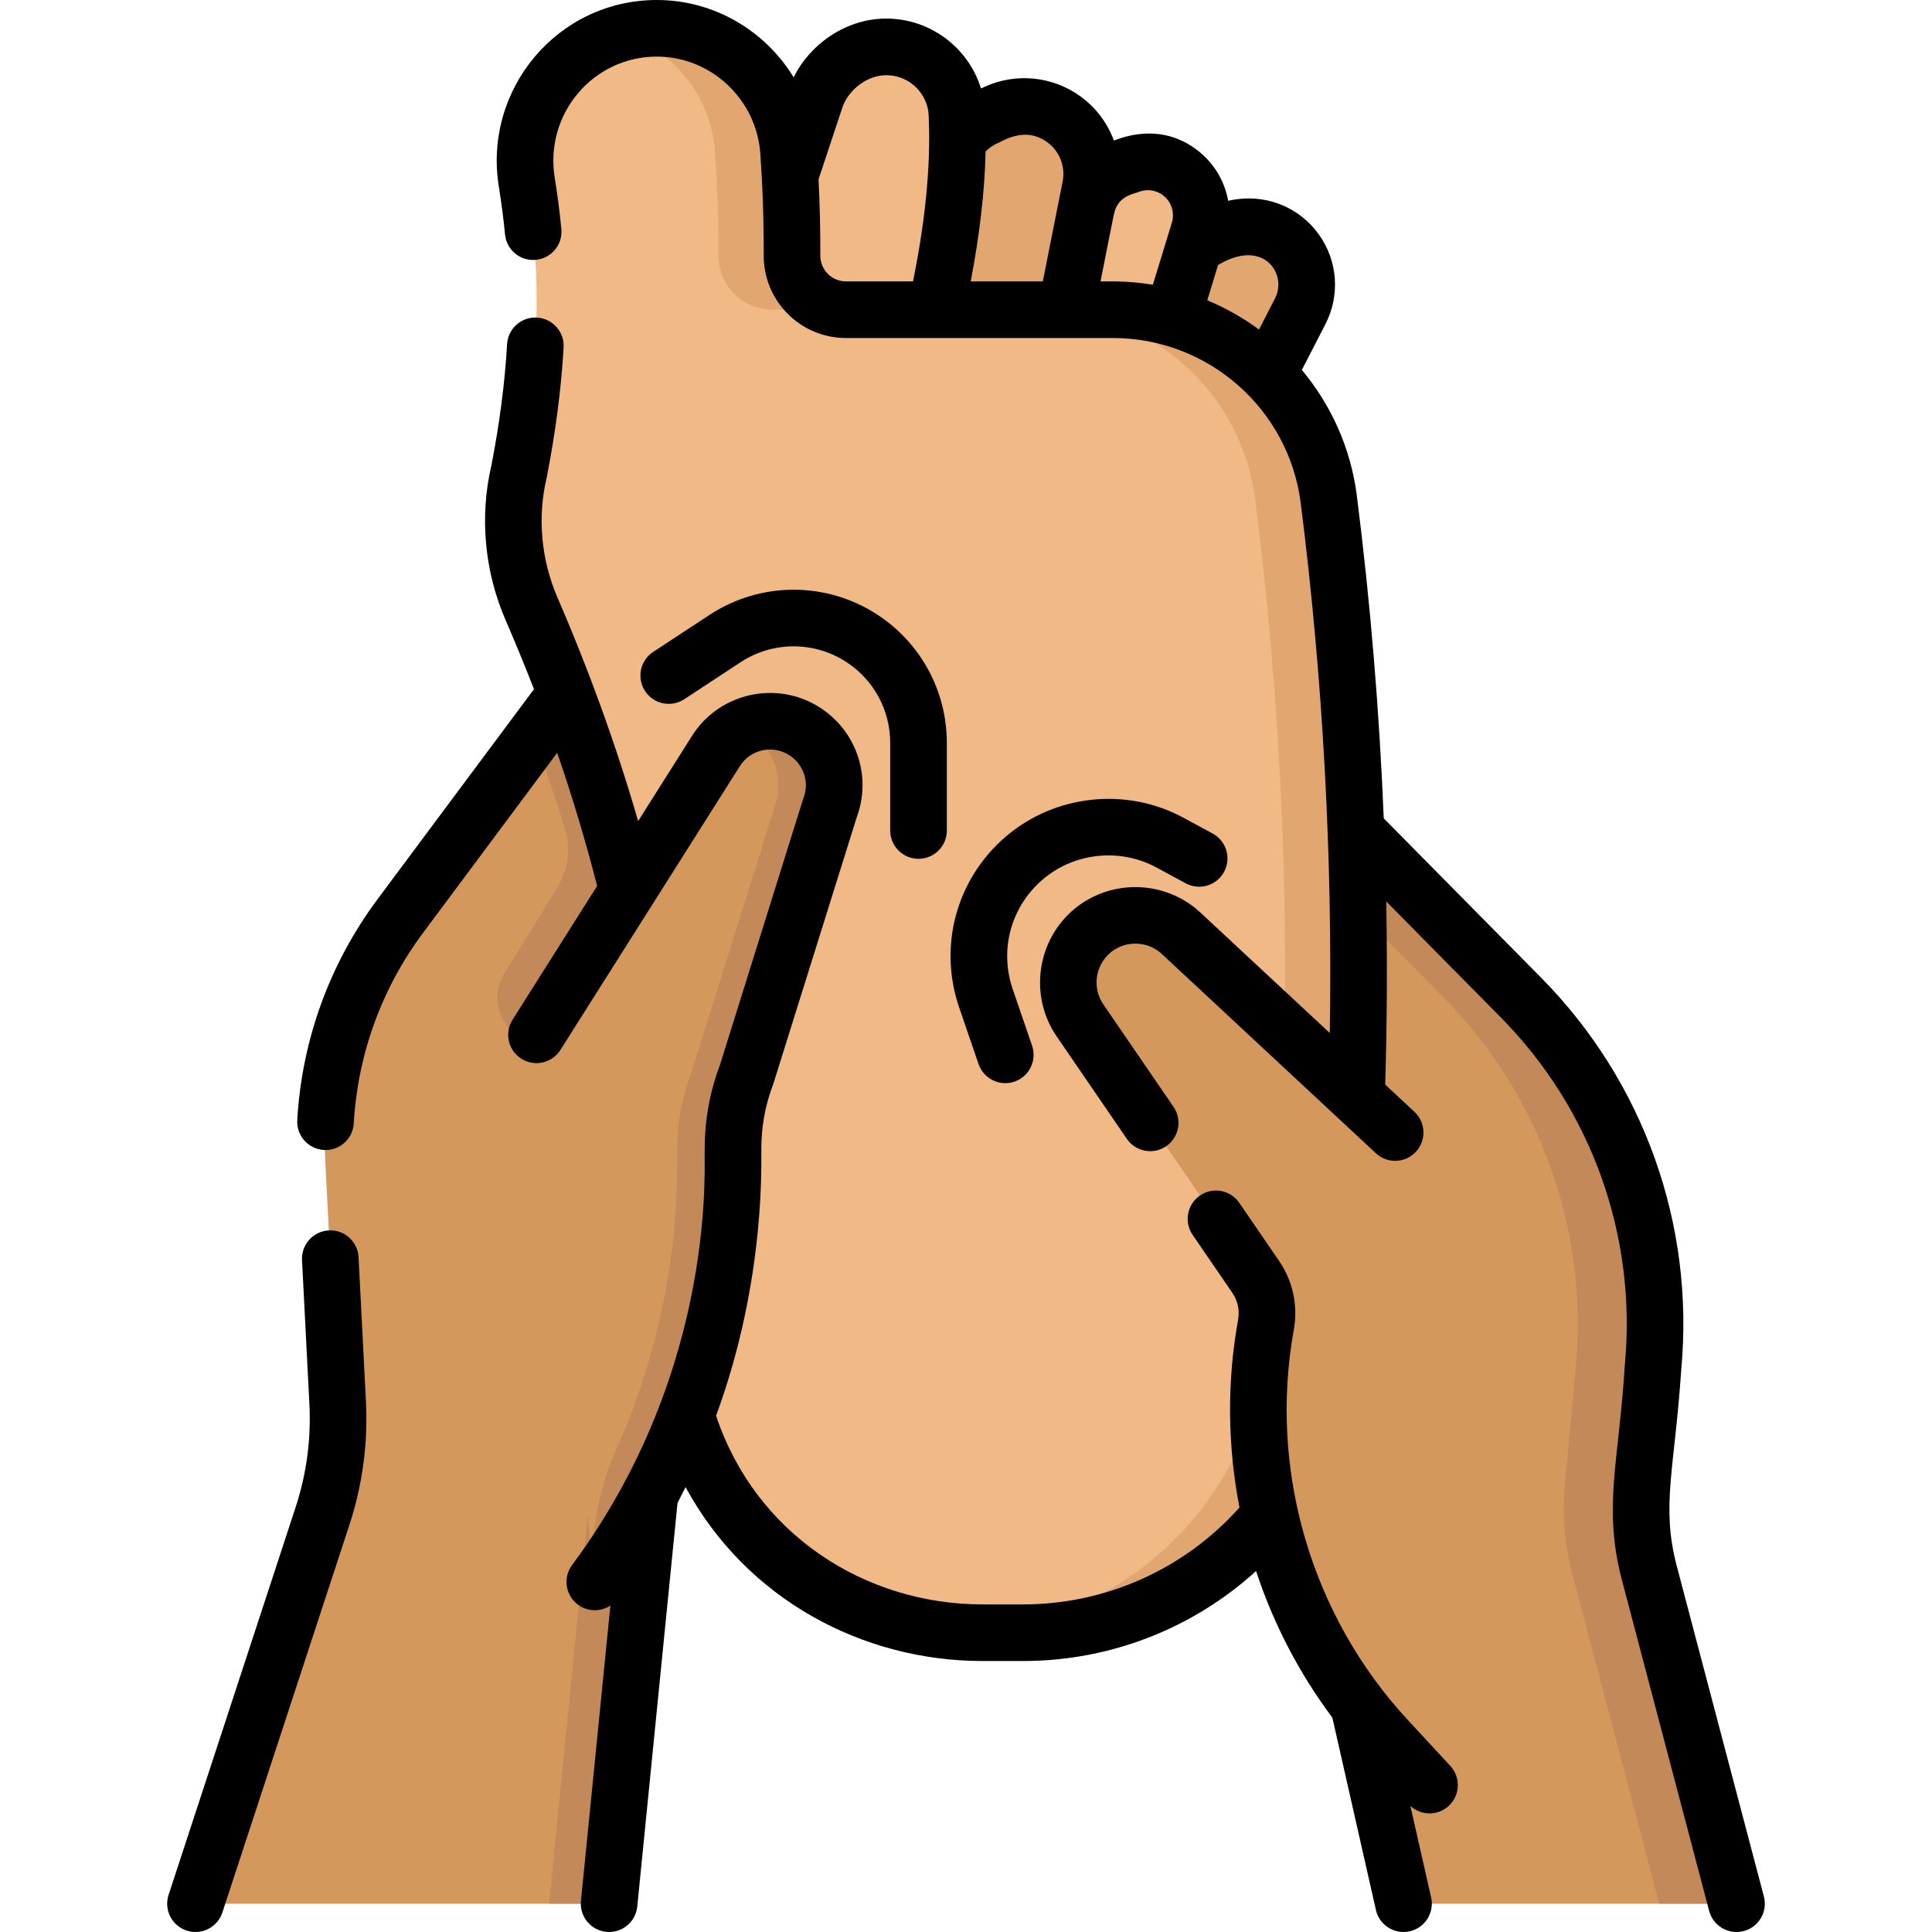<svg id="Capa_1" enable-background="new 0 0 512.002 512.002" height="512" viewBox="0 0 512.002 512.002" width="512" xmlns="http://www.w3.org/2000/svg"><g><path d="m460.2 504.5-23.081-87.533c-2.02-7.662-2.678-15.619-1.943-23.508l2.901-31.137c3.375-36.219-9.438-72.077-35.001-97.957l-43.728-44.27-34.689 51.633 41.343 142.486-3.41 48.986 9.354 41.3z" fill="#d5985c"/><path d="m437.119 416.967c-2.02-7.661-2.678-15.619-1.943-23.508l2.901-31.137c3.375-36.219-9.438-72.077-35.001-97.957l-43.728-44.269-8.292 12.342 31.537 31.927c25.563 25.88 38.375 61.737 35.001 97.957l-2.901 31.137c-.735 7.889-.078 15.846 1.943 23.508l23.081 87.533h-67.77 88.253z" fill="#c38959"/><path d="m51.803 504.5 33.664-102.717c3.178-9.698 4.54-19.898 4.018-30.09l-3.254-63.458c-1.204-23.478 5.821-46.641 19.865-65.494l43.877-58.905 47.491 32.297-25.241 180.045-10.803 108.322z" fill="#d5985c"/><path d="m197.462 216.132-26.72-18.171-20.771-14.126-8.538 11.462c3.003 8.093 5.751 16.186 8.257 24.281 1.631 5.267.89 10.982-2.01 15.671l-14.067 22.745c-4.069 6.58-1.039 15.237 6.246 17.842l39.071 13.973c.595-2.901 1.41-5.758 2.468-8.537l10.968-28.802.877-6.257z" fill="#c38959"/><path d="m149.972 183.836-5.353 7.185 36.924 25.111-25.241 180.046-10.801 108.322h15.919l10.801-108.322 25.241-180.046z" fill="#c38959"/><path d="m303.036 93.174 3.21-12.42c2.697-10.435 11.163-18.384 21.747-20.419 5.933-1.141 11.985 1.297 15.471 6.232 3.308 4.683 3.737 10.818 1.113 15.916l-15.864 30.825z" fill="#e2a770"/><path d="m278.268 83.119 10.104-29.787c1.41-4.157 4.67-7.425 8.823-8.846l2.417-.827c4.839-1.655 10.194-.572 14.009 2.834 4.121 3.679 5.725 9.42 4.108 14.702l-7.697 25.15z" fill="#f1b986"/><path d="m242.249 82.077 8.883-38.663c1.24-5.396 4.913-9.912 9.944-12.224l2.927-1.345c5.861-2.694 12.718-2.016 17.939 1.771 5.64 4.091 8.384 11.09 7.028 17.924l-6.454 32.538h-40.267z" fill="#e2a770"/><path d="m205.328 82.077v-23.412l10.81-32.586c1.065-3.21 2.978-6.072 5.537-8.284l.933-.806c8.199-7.086 20.679-5.769 27.218 2.872 2.239 2.959 3.592 6.514 3.769 10.221.769 16.085-1.449 33.59-5.556 51.995z" fill="#f1b986"/><path d="m352.149 132.377c-3.641-28.769-28.195-50.3-57.194-50.3h-70.761c-7.943 0-14.335-6.469-14.302-14.412.037-9.16-.267-18.32-.915-27.48-1.3-18.38-16.472-32.686-34.899-32.686-21.649 0-37.94 19.449-34.47 40.817 4.058 24.984 3.378 48.578-2.04 76.559-2.833 11.912-1.792 24.766 3.299 36.489 27.05 62.295 39.536 124.645 37.535 187.052-.904 28.195 12.367 55.24 36.009 70.629 13.323 8.672 29.176 13.645 46.014 13.645h10.654c43.293 0 79.631-32.753 83.969-75.829 7.537-74.827 6.57-149.656-2.899-224.484z" fill="#f1b986"/><g fill="#e2a770"><path d="m189.472 40.185c.648 9.16.952 18.32.915 27.48-.032 7.943 6.359 14.411 14.302 14.411h19.505c-7.943 0-14.335-6.469-14.302-14.411.037-9.16-.267-18.32-.915-27.48-1.3-18.38-16.472-32.686-34.899-32.686-3.41 0-6.687.484-9.775 1.381 13.788 4.001 24.108 16.291 25.169 31.305z"/><path d="m352.149 132.377c-3.641-28.77-28.195-50.3-57.194-50.3h-19.505c28.999 0 53.553 21.53 57.194 50.3 9.469 74.828 10.436 149.657 2.901 224.485-4.188 41.583-38.198 73.537-79.496 75.703 1.452.075 2.909.126 4.377.126h10.654c43.293 0 79.631-32.753 83.969-75.829 7.536-74.828 6.569-149.657-2.9-224.485z"/></g><path d="m157.628 419.226c23.79-32.083 36.634-70.966 36.634-110.907v-3.991c0-6.695 1.221-13.334 3.604-19.591l22.077-70.569c2.654-6.97.451-14.855-5.432-19.44-7.987-6.225-19.611-4.122-24.911 4.506l-47.425 75.007z" fill="#d5985c"/><path d="m214.511 194.728c-5.311-4.139-12.222-4.577-17.821-1.882 1.049.511 2.065 1.133 3.026 1.882 5.882 4.584 8.086 12.47 5.432 19.44l-22.077 70.569c-2.383 6.257-3.604 12.896-3.604 19.591v3.991c0 26.379-5.607 52.294-16.266 76.095-4.833 10.79-6.872 22.622-5.619 34.379l.046.433c23.79-32.083 36.634-70.966 36.634-110.907v-3.991c0-6.695 1.221-13.334 3.604-19.591l22.077-70.569c2.654-6.97.451-14.856-5.432-19.44z" fill="#c38959"/><path d="m378.838 473.073-11.322-12.234c-27.322-29.523-39.183-70.168-32.029-109.752.801-4.433-.177-9.003-2.723-12.72l-46.56-67.968c-5.254-7.669-3.718-18.09 3.525-23.918 6.89-5.544 16.806-5.186 23.278.84l56.727 52.813z" fill="#d5985c"/><g><path d="m95.019 333.176c-.212-4.138-3.733-7.339-7.875-7.106-4.136.212-7.318 3.737-7.106 7.874l1.955 38.134c.478 9.306-.752 18.515-3.654 27.369l-33.663 102.717c-1.29 3.937.855 8.173 4.791 9.463 3.961 1.296 8.18-.877 9.463-4.791l33.664-102.718c3.479-10.615 4.953-21.654 4.38-32.81z"/><path d="m467.451 502.588-23.08-87.533c-4.226-16.027-.556-25.753 1.174-52.037 3.589-38.521-9.945-76.399-37.133-103.924l-41.705-42.222c-1.163-28.54-3.531-57.095-7.118-85.437-1.605-12.684-6.848-24.136-14.584-33.392l6.242-12.128c3.919-7.612 3.284-16.684-1.655-23.674-5.025-7.118-14.092-11.293-24.108-9.027-.846-4.672-3.201-9.043-6.867-12.315-10.802-9.643-22.888-3.703-23.417-3.657-1.711-4.601-4.736-8.71-8.853-11.697-7.402-5.371-17.164-6.336-25.475-2.516l-.905.416c-3.097-10.024-11.897-17.274-22.34-18.376-12.383-1.317-22.943 6.488-27.294 15.427-7.514-12.31-21.043-20.496-36.254-20.496-26.293 0-46.079 23.619-41.873 49.52.672 4.138 1.22 8.376 1.63 12.6.399 4.123 4.062 7.153 8.189 6.74 4.123-.4 7.141-4.066 6.74-8.189-.441-4.542-1.031-9.103-1.754-13.555-2.737-16.859 10.103-32.116 27.068-32.116 14.354 0 26.397 11.295 27.417 25.715.601 8.488.934 17.712.896 26.919-.049 12.122 9.709 21.943 21.802 21.943h70.761c25.208 0 46.597 18.805 49.753 43.741 5.894 46.579 8.47 93.741 7.7 140.438l-34.291-31.925c-9.14-8.508-23.365-9.021-33.091-1.194-10.23 8.232-12.432 23.167-5.01 34l18.612 27.171c2.341 3.418 7.007 4.291 10.426 1.949 3.417-2.341 4.29-7.009 1.949-10.426l-18.612-27.172c-3.021-4.408-2.125-10.485 2.039-13.836 3.958-3.184 9.747-2.976 13.466.486l56.728 52.813c3.05 2.842 7.796 2.632 10.6-.379 2.822-3.031 2.653-7.777-.379-10.6l-7.751-7.216c.486-16.129.578-32.323.273-48.543l30.373 30.75c24.066 24.364 36.047 57.894 32.869 91.991-1.59 25.871-5.876 37.789-.742 57.253l23.08 87.533c1.052 3.992 5.145 6.4 9.164 5.34 4.005-1.055 6.397-5.158 5.34-9.163zm-129.542-423.537-4.262 8.282c-4.215-3.112-8.816-5.716-13.702-7.751l2.862-9.349c12.088-7.276 18.401 2.411 15.102 8.818zm-60.371-41.365c3.26 2.365 4.859 6.445 4.076 10.395l-5.256 26.497h-19.11c2.398-12.525 3.705-23.919 3.948-34.434.872-.883 1.88-1.619 3.011-2.139 1.145-.28 7.136-4.815 13.331-.319zm-60.146 30.009c.027-6.693-.135-13.448-.468-20.168l6.332-19.087c1.446-4.359 6.696-9.104 12.796-8.454 5.887.621 9.816 5.537 10.05 10.454.697 14.585-1.252 29.859-4.141 44.137h-17.768c-3.772 0-6.817-3.072-6.801-6.882zm74.258 6.882c2.051-10.155 3.444-17.713 3.825-18.836 1.404-4.142 5.436-4.403 6.565-4.985 2.272-.778 4.795-.267 6.587 1.332 1.93 1.724 2.688 4.437 1.931 6.911l-5.037 16.455c-7.085-1.164-11.751-.814-13.871-.877z"/><path d="m373.021 455.745c-25.579-27.64-36.852-66.265-30.153-103.325 1.159-6.417-.232-12.913-3.917-18.291l-10.518-15.354c-2.34-3.418-7.01-4.291-10.426-1.949-3.418 2.341-4.29 7.009-1.949 10.426l10.518 15.354c1.44 2.102 1.983 4.64 1.53 7.146-3 16.601-2.784 33.48.37 49.748-14.613 16.356-35.386 25.689-57.396 25.689h-10.654c-31.141 0-60.149-18.538-70.655-49.997 13.571-36.928 11.836-69.017 11.991-70.866 0-5.805 1.047-11.498 3.113-16.922.054-.142.104-.285.148-.43l22.016-70.371c3.715-10.051.552-21.192-7.917-27.794-11.619-9.053-28.37-5.784-35.861 6.414l-14.147 22.375c-5.844-20.246-13.346-40.754-21.365-59.223-4.349-10.015-5.372-21.296-2.882-31.767.024-.103.047-.206.067-.31 2.352-12.148 3.799-23.342 4.424-34.221.237-4.135-2.922-7.68-7.058-7.917-4.135-.249-7.68 2.922-7.918 7.058-.583 10.158-1.939 20.652-4.146 32.079-3.188 13.56-1.856 28.132 3.754 41.052 2.64 6.081 5.145 12.184 7.514 18.298l-41.424 55.613c-12.716 17.071-20.083 37.327-21.304 58.577-.237 4.136 2.922 7.681 7.058 7.918.146.009.292.013.437.013 3.945 0 7.251-3.081 7.481-7.069 1.052-18.312 7.4-35.768 18.358-50.478l35.549-47.724c4.064 11.786 7.597 23.573 10.588 35.29l-22.411 35.445c-2.213 3.501-1.17 8.134 2.331 10.347 3.502 2.216 8.134 1.169 10.348-2.331l47.476-75.089c2.99-4.868 9.488-5.964 13.91-2.517 3.306 2.577 4.525 6.939 3.033 10.856-.152.399.843-2.723-22.161 70.789-2.662 7.069-4.011 14.483-4.011 22.04-.36 2.299 4.121 57.457-35.158 110.431-2.467 3.327-1.77 8.024 1.557 10.491 1.343.996 2.909 1.477 4.461 1.476 1.458 0 2.902-.427 4.14-1.245l-7.804 78.275c-.411 4.122 2.597 7.796 6.719 8.207 4.119.413 7.796-2.597 8.207-6.719l10.664-106.95c.727-1.391 1.442-2.788 2.135-4.196 16.133 29.797 46.987 46.093 78.744 46.093h10.654c23.052 0 44.97-8.565 61.788-23.84 4.577 13.876 11.38 27.027 20.223 38.848l11.541 50.958c.921 4.068 4.963 6.571 8.971 5.658 4.04-.915 6.573-4.932 5.658-8.971l-5.493-24.254c2.876 2.648 7.293 2.646 10.164-.011 3.04-2.813 3.225-7.559.411-10.599z"/><path d="m243.419 227.595c4.142 0 7.5-3.357 7.5-7.5v-23.209c0-13.715-6.844-26.399-18.307-33.93-13.539-8.894-31.034-8.895-44.571-.005l-14.938 9.808c-3.463 2.273-4.427 6.924-2.153 10.386 2.273 3.464 6.923 4.427 10.386 2.153l14.938-9.808c8.536-5.605 19.566-5.604 28.102.003 7.228 4.748 11.542 12.745 11.542 21.393v23.209c.001 4.142 3.359 7.5 7.501 7.5z"/><path d="m276.294 233.107c8.363-7.167 20.49-8.46 30.177-3.216l7.755 4.196c3.645 1.97 8.194.616 10.166-3.027 1.971-3.643.615-8.194-3.027-10.166l-7.755-4.195c-15.108-8.177-34.027-6.161-47.075 5.018-13.081 11.208-17.926 28.979-12.344 45.275l5.133 14.986c1.343 3.919 5.607 6.006 9.526 4.665 3.919-1.343 6.007-5.607 4.665-9.526l-5.134-14.986c-3.578-10.446-.473-21.839 7.913-29.024z"/></g></g></svg>
